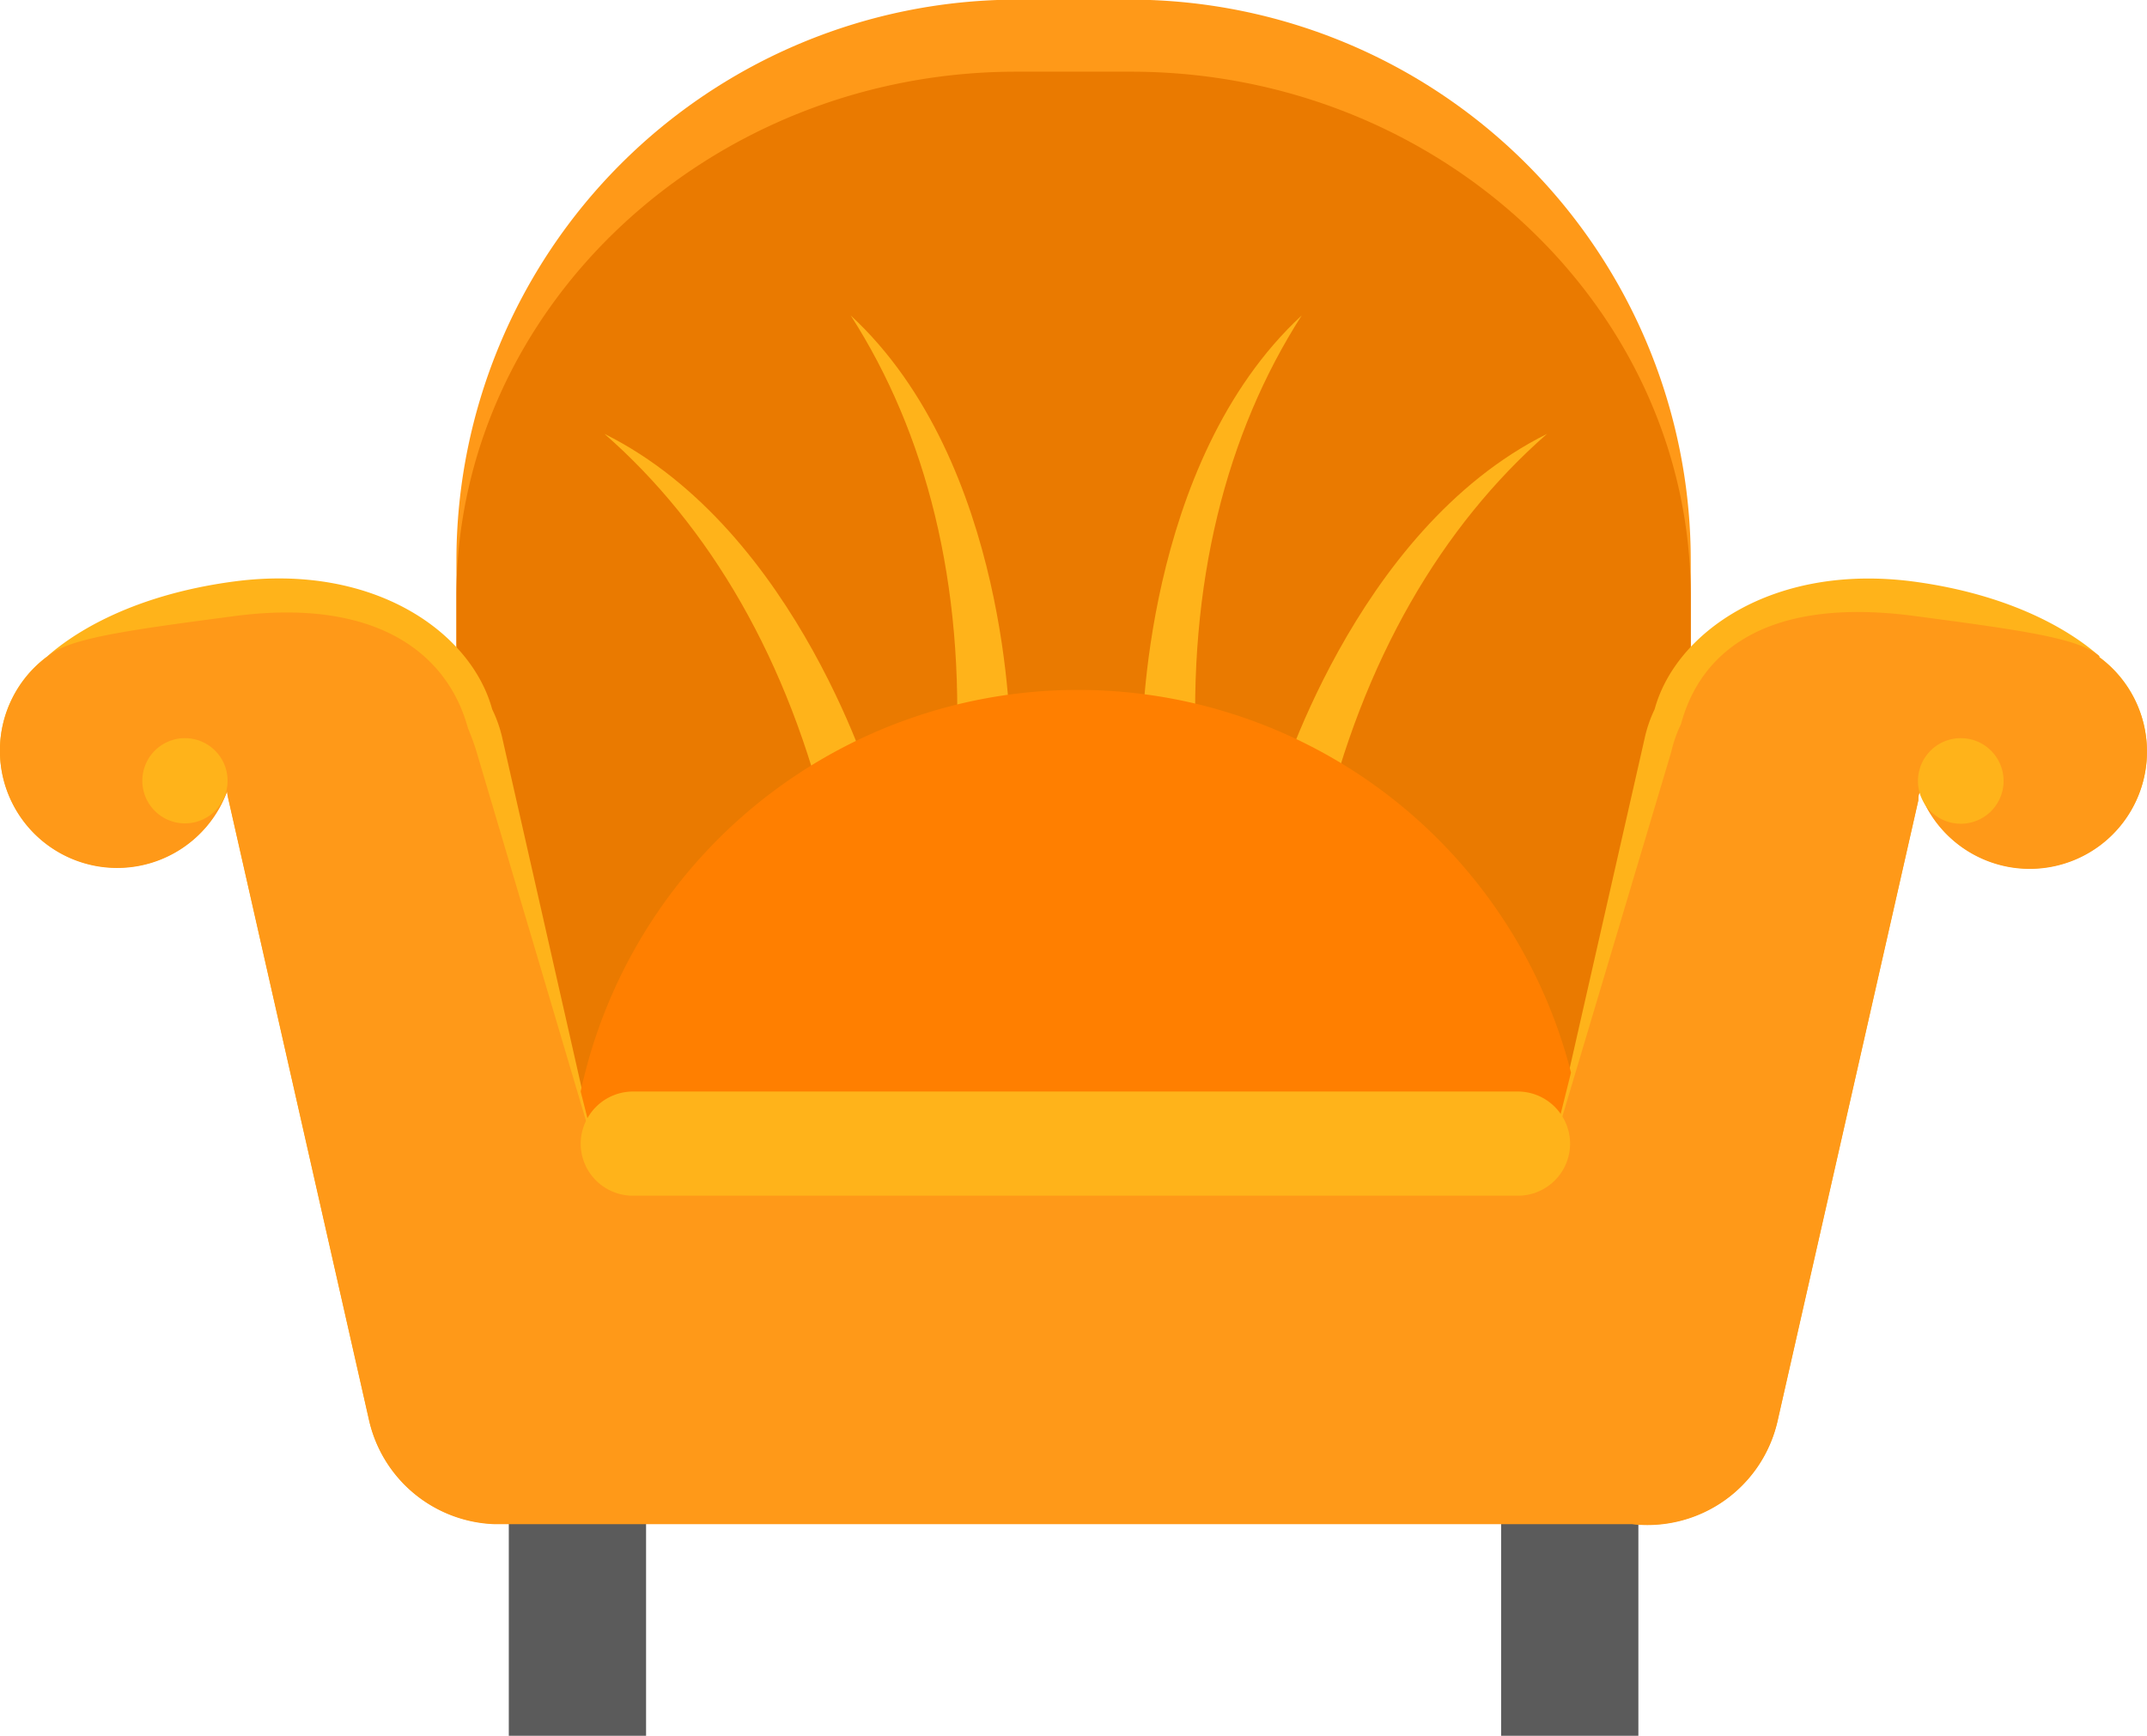<svg id="OBJECTS" xmlns="http://www.w3.org/2000/svg" viewBox="0 0 118.87 96.13"><defs><style>.cls-1{fill:#5b5b5b;}.cls-2{fill:#ff9918;}.cls-3{fill:#ea7a00;}.cls-4{fill:#ffb31a;}.cls-5{fill:#ff7f00;}</style></defs><rect class="cls-1" x="28.17" y="81.93" width="7.6" height="14.21"/><rect class="cls-1" x="83.11" y="81.93" width="7.6" height="14.21"/><path class="cls-2" d="M325.32,112.54h0a7.31,7.31,0,0,1,.55,1.55l5.34,23.56h52.58l5.35-23.56a7.29,7.29,0,0,1,.54-1.55h0a8.31,8.31,0,0,1,2-3.4v-4.9a31.06,31.06,0,0,0-31-31h-6.34a31.07,31.07,0,0,0-31,31v4.9A8.31,8.31,0,0,1,325.32,112.54Z" transform="translate(-298.07 -73.26)"/><path class="cls-3" d="M325.32,114.08v0a6.48,6.48,0,0,1,.55,1.45l5.34,22.11h52.58l5.35-22.11a6.46,6.46,0,0,1,.54-1.45v0a7.67,7.67,0,0,1,2-3.18v-4.6c0-16-13.93-29.07-31-29.07h-6.34c-17,0-31,13.08-31,29.07v4.6A7.67,7.67,0,0,1,325.32,114.08Z" transform="translate(-298.07 -73.26)"/><path class="cls-4" d="M361.31,114.14s0-15.24,8.83-23.41c-4.17,6.5-6.33,14.83-5.83,24.67C362.47,119.06,361.31,114.14,361.31,114.14Z" transform="translate(-298.07 -73.26)"/><path class="cls-4" d="M368.72,117.29s4.23-14.64,15-20c-5.8,5.08-10.2,12.49-12.45,22.07C368.47,122.34,368.72,117.29,368.72,117.29Z" transform="translate(-298.07 -73.26)"/><path class="cls-4" d="M354,114.14s0-15.24-8.83-23.41c4.17,6.5,6.33,14.83,5.83,24.67C352.79,119.06,354,114.14,354,114.14Z" transform="translate(-298.07 -73.26)"/><path class="cls-4" d="M346.54,117.29s-4.23-14.64-15-20c5.8,5.08,10.2,12.49,12.45,22.07C346.79,122.34,346.54,117.29,346.54,117.29Z" transform="translate(-298.07 -73.26)"/><path class="cls-4" d="M414.3,109.6c-1.12-1-4.3-3.34-10.34-4.14-7.77-1-13.13,2.85-14.28,7.08h0a7.29,7.29,0,0,0-.54,1.55l-5.35,23.56H331.21l-5.34-23.56a7.31,7.31,0,0,0-.55-1.55h0c-1.15-4.23-6.5-8.1-14.27-7.08-6.05.8-9.23,3.14-10.35,4.14a6.49,6.49,0,1,0,9.94,7.48,3.54,3.54,0,0,0,.08.45l7.79,34.4a7.39,7.39,0,0,0,6.91,5.72h63v0a7.39,7.39,0,0,0,8.06-5.68l7.8-34.4c0-.15,0-.3.08-.45a6.49,6.49,0,1,0,9.93-7.48Z" transform="translate(-298.07 -73.26)"/><path class="cls-2" d="M414.3,109.6c-1.12-1-4.3-1.44-10.34-2.24-7.77-1-11.67,1.74-12.82,6v0a7.2,7.2,0,0,0-.54,1.54l-6.8,22.78H331.21l-6.68-22.53a13.61,13.61,0,0,0-.55-1.56c-1.15-4.22-5.16-7.23-12.93-6.21-6.05.8-9.23,1.24-10.35,2.24a6.49,6.49,0,1,0,9.94,7.48,3.54,3.54,0,0,0,.08.45l7.79,34.4a7.39,7.39,0,0,0,6.91,5.72h63v0a7.39,7.39,0,0,0,8.06-5.68l7.8-34.4c0-.15,0-.3.08-.45a6.49,6.49,0,1,0,9.93-7.48Z" transform="translate(-298.07 -73.26)"/><path class="cls-5" d="M330.22,133.71l1,3.95h52.58l1.25-5a28.17,28.17,0,0,0-54.82,1Z" transform="translate(-298.07 -73.26)"/><path class="cls-4" d="M382.16,139.48H333.1a2.89,2.89,0,0,1-2.88-2.88h0a2.9,2.9,0,0,1,2.88-2.89h49.06A2.9,2.9,0,0,1,385,136.6h0A2.89,2.89,0,0,1,382.16,139.48Z" transform="translate(-298.07 -73.26)"/><path class="cls-4" d="M409,116.51a2.37,2.37,0,1,1-2.37-2.37A2.37,2.37,0,0,1,409,116.51Z" transform="translate(-298.07 -73.26)"/><path class="cls-4" d="M310.67,116.51a2.36,2.36,0,1,1-2.36-2.37A2.36,2.36,0,0,1,310.67,116.51Z" transform="translate(-298.07 -73.26)"/></svg>